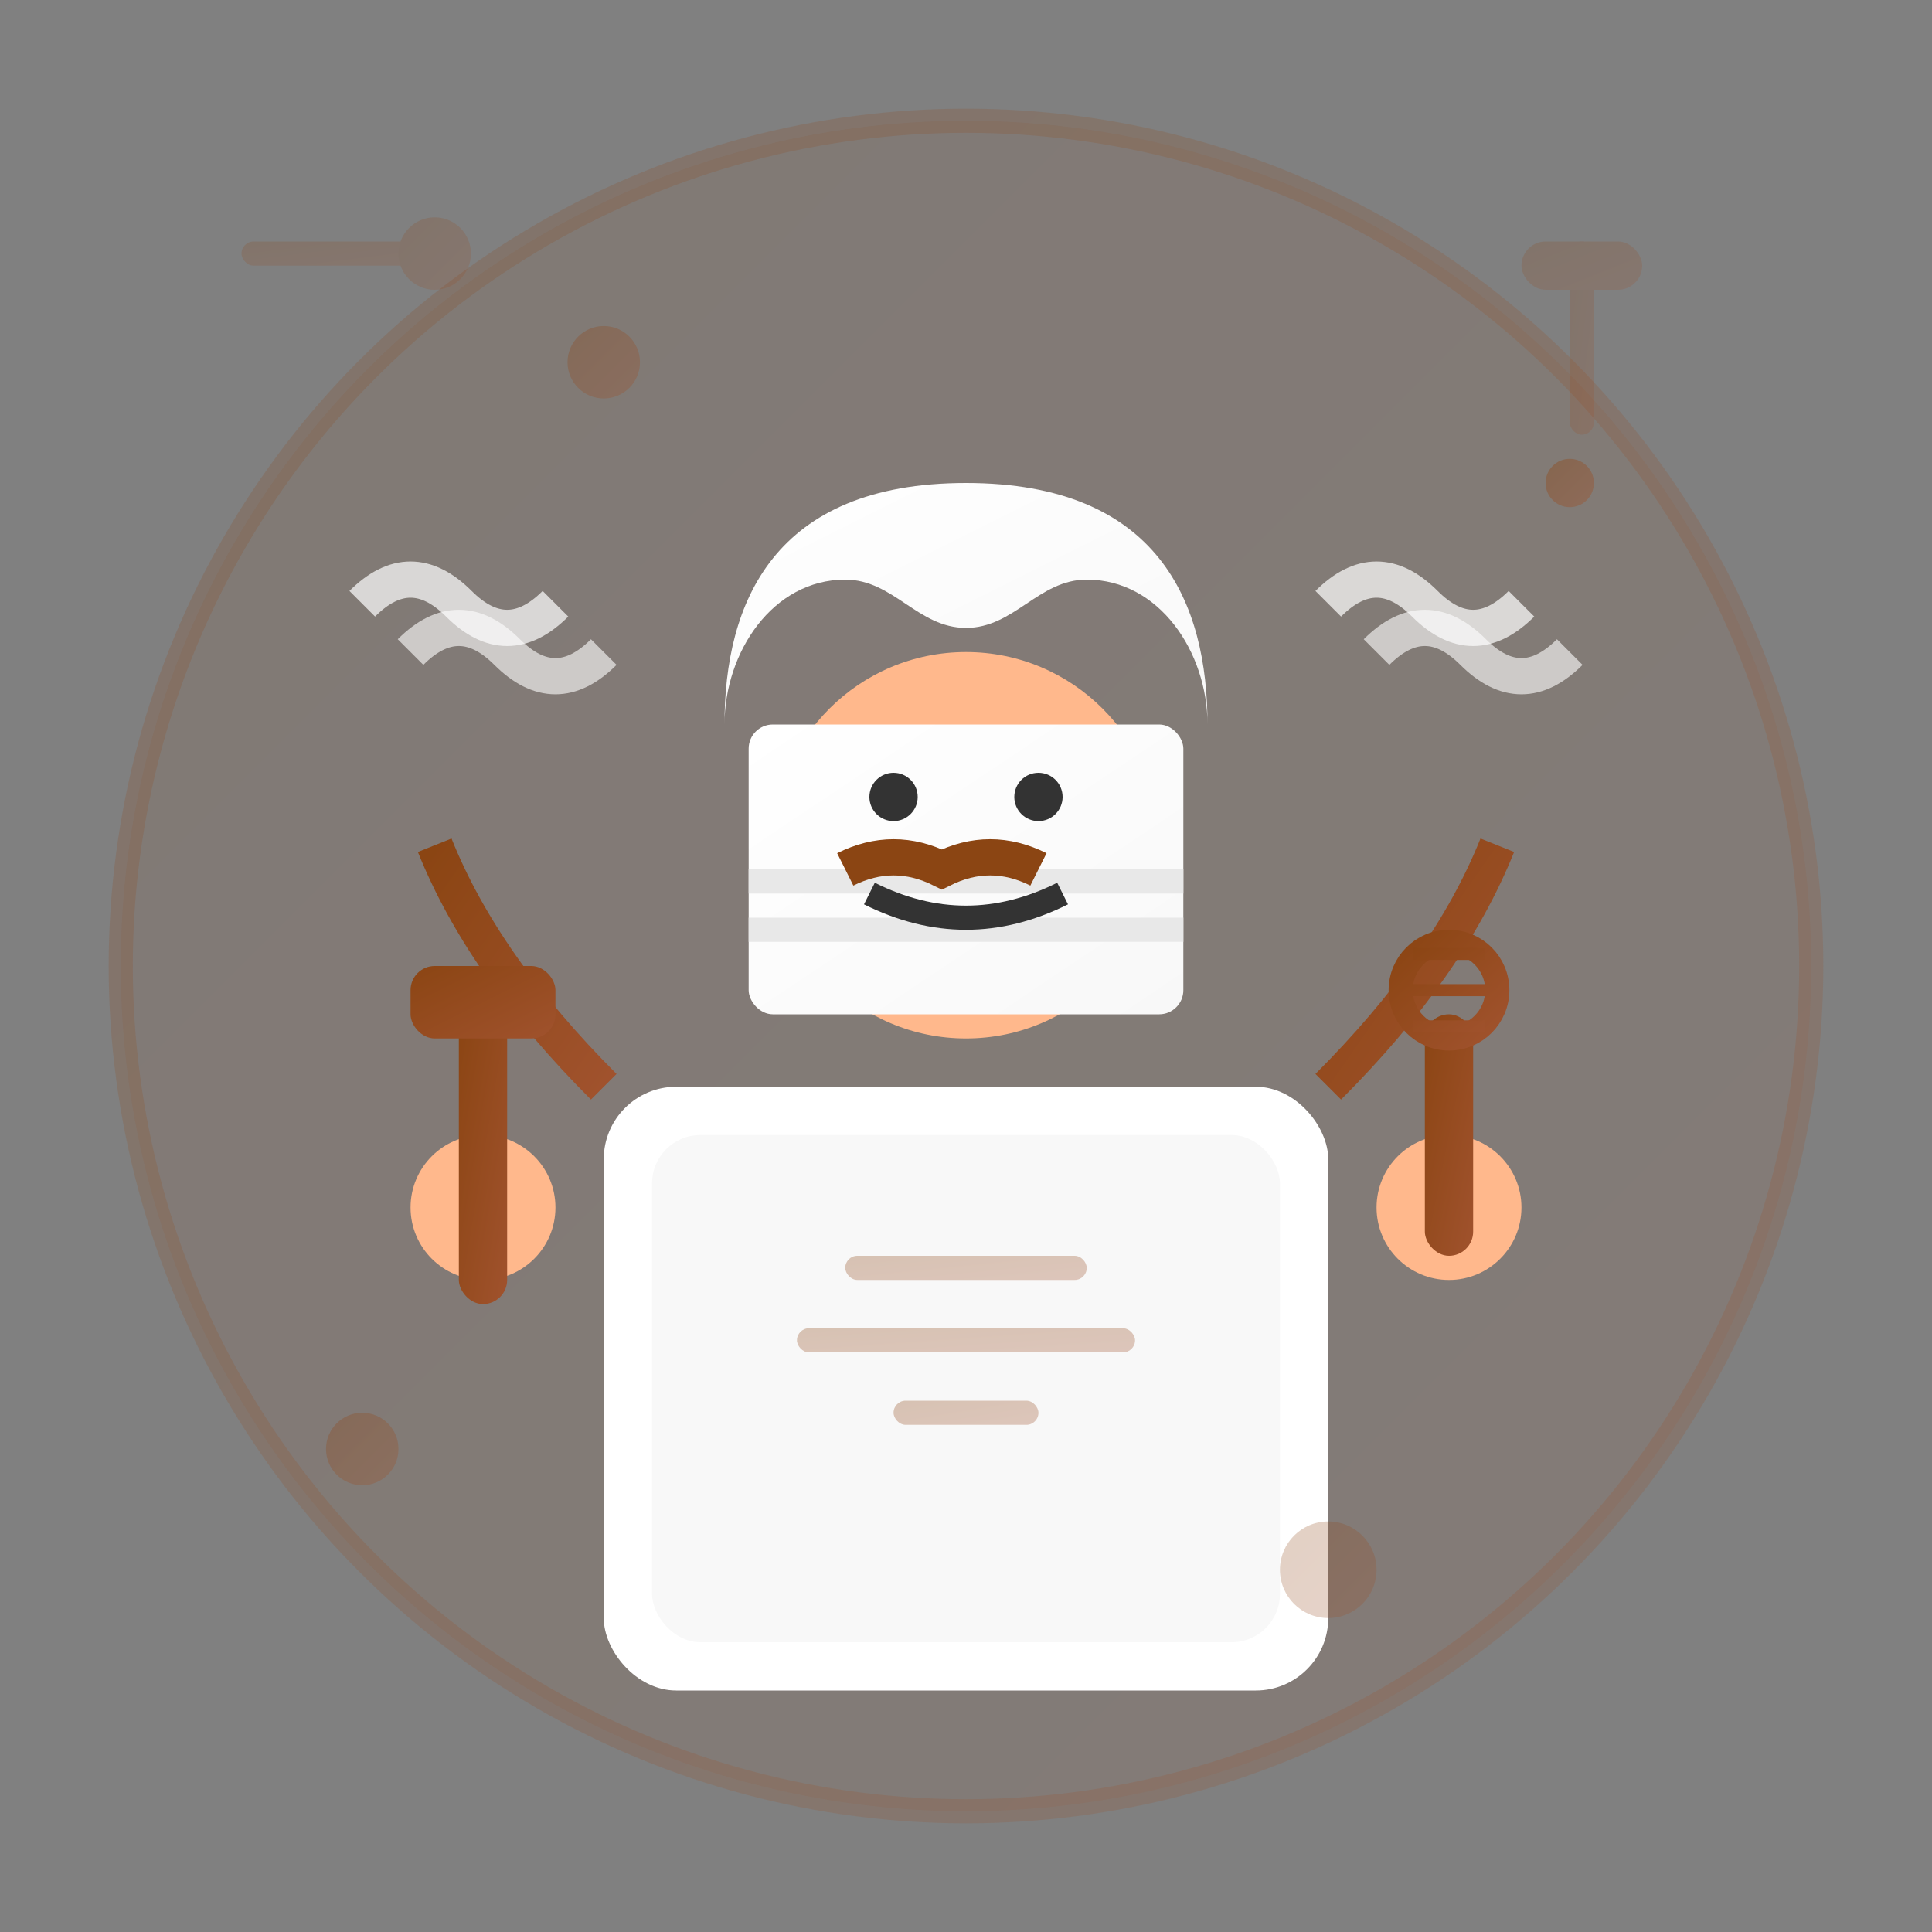 <svg width="80" height="80" viewBox="0 0 80 80" fill="none" xmlns="http://www.w3.org/2000/svg">
  <rect x="0" y="0" width="80" height="80" fill="#808080" stroke="none"/>
  <defs>
    <linearGradient id="chefGradient" x1="0%" y1="0%" x2="100%" y2="100%">
      <stop offset="0%" style="stop-color:#8B4513;stop-opacity:1" />
      <stop offset="100%" style="stop-color:#A0522D;stop-opacity:1" />
    </linearGradient>
    
    <linearGradient id="hatGradient" x1="0%" y1="0%" x2="100%" y2="100%">
      <stop offset="0%" style="stop-color:#ffffff;stop-opacity:1" />
      <stop offset="100%" style="stop-color:#f8f8f8;stop-opacity:1" />
    </linearGradient>
  </defs>
  
  <!-- Background circle -->
  <circle cx="40" cy="40" r="35" fill="url(#chefGradient)" opacity="0.1"/>
  
  <!-- Chef's body/apron -->
  <rect x="25" y="45" width="30" height="25" rx="3" fill="white"/>
  <rect x="27" y="47" width="26" height="21" rx="2" fill="#f8f8f8"/>
  
  <!-- Apron strings -->
  <path d="M25 45 Q20 40 18 35" stroke="url(#chefGradient)" stroke-width="1.5" fill="none"/>
  <path d="M55 45 Q60 40 62 35" stroke="url(#chefGradient)" stroke-width="1.5" fill="none"/>
  
  <!-- Chef's head -->
  <circle cx="40" cy="35" r="8" fill="#FFB88C"/>
  
  <!-- Chef's hat -->
  <path d="M30 30 C30 25, 32 20, 40 20 C48 20, 50 25, 50 30 C50 27, 48 24, 45 24 C43 24, 42 26, 40 26 C38 26, 37 24, 35 24 C32 24, 30 27, 30 30 Z" fill="url(#hatGradient)"/>
  <rect x="31" y="30" width="18" height="12" rx="1" fill="url(#hatGradient)"/>
  
  <!-- Hat pleats -->
  <rect x="31" y="36" width="18" height="1" fill="#e8e8e8"/>
  <rect x="31" y="38" width="18" height="1" fill="#e8e8e8"/>
  
  <!-- Chef's face -->
  <circle cx="37" cy="33" r="1" fill="#333"/>
  <circle cx="43" cy="33" r="1" fill="#333"/>
  <path d="M36 37 Q40 39 44 37" stroke="#333" stroke-width="1" fill="none"/>
  
  <!-- Mustache -->
  <path d="M35 36 Q37 35 39 36 Q41 35 43 36" stroke="#8B4513" stroke-width="1.5" fill="none"/>
  
  <!-- Cooking utensils in hands -->
  <!-- Left hand with spatula -->
  <g transform="translate(20, 50)">
    <circle cx="0" cy="0" r="3" fill="#FFB88C"/>
    <rect x="-1" y="-8" width="2" height="12" rx="1" fill="url(#chefGradient)"/>
    <rect x="-3" y="-10" width="6" height="3" rx="1" fill="url(#chefGradient)"/>
  </g>
  
  <!-- Right hand with whisk -->
  <g transform="translate(60, 50)">
    <circle cx="0" cy="0" r="3" fill="#FFB88C"/>
    <rect x="-1" y="-8" width="2" height="10" rx="1" fill="url(#chefGradient)"/>
    <circle cx="0" cy="-9" r="2" fill="none" stroke="url(#chefGradient)" stroke-width="1"/>
    <path d="M-2 -9 L2 -9 M-1.5 -10.5 L1.5 -10.5 M-1.5 -7.5 L1.5 -7.5" stroke="url(#chefGradient)" stroke-width="0.5"/>
  </g>
  
  <!-- Apron details -->
  <rect x="35" y="52" width="10" height="1" rx="0.5" fill="url(#chefGradient)" opacity="0.3"/>
  <rect x="33" y="55" width="14" height="1" rx="0.5" fill="url(#chefGradient)" opacity="0.3"/>
  <rect x="37" y="58" width="6" height="1" rx="0.5" fill="url(#chefGradient)" opacity="0.3"/>
  
  <!-- Cooking steam/aroma -->
  <path d="M15 25 Q17 23 19 25 Q21 27 23 25" stroke="white" stroke-width="1.5" fill="none" opacity="0.7"/>
  <path d="M17 27 Q19 25 21 27 Q23 29 25 27" stroke="white" stroke-width="1.5" fill="none" opacity="0.6"/>
  
  <path d="M55 25 Q57 23 59 25 Q61 27 63 25" stroke="white" stroke-width="1.5" fill="none" opacity="0.7"/>
  <path d="M57 27 Q59 25 61 27 Q63 29 65 27" stroke="white" stroke-width="1.5" fill="none" opacity="0.6"/>
  
  <!-- Decorative elements -->
  <circle cx="25" cy="15" r="1.5" fill="url(#chefGradient)" opacity="0.3"/>
  <circle cx="55" cy="65" r="2" fill="url(#chefGradient)" opacity="0.25"/>
  <circle cx="65" cy="20" r="1" fill="url(#chefGradient)" opacity="0.4"/>
  <circle cx="15" cy="60" r="1.5" fill="url(#chefGradient)" opacity="0.3"/>
  
  <!-- Kitchen tools background -->
  <g transform="translate(10, 10)" opacity="0.2">
    <rect x="0" y="0" width="8" height="1" rx="0.5" fill="url(#chefGradient)"/>
    <circle cx="8" cy="0.5" r="1.5" fill="url(#chefGradient)"/>
  </g>
  
  <g transform="translate(65, 10)" opacity="0.2">
    <rect x="0" y="0" width="1" height="8" rx="0.5" fill="url(#chefGradient)"/>
    <rect x="-2" y="0" width="5" height="2" rx="1" fill="url(#chefGradient)"/>
  </g>
  
  <!-- Border highlight -->
  <circle cx="40" cy="40" r="35" fill="none" stroke="url(#chefGradient)" stroke-width="1" opacity="0.2"/>
</svg>
